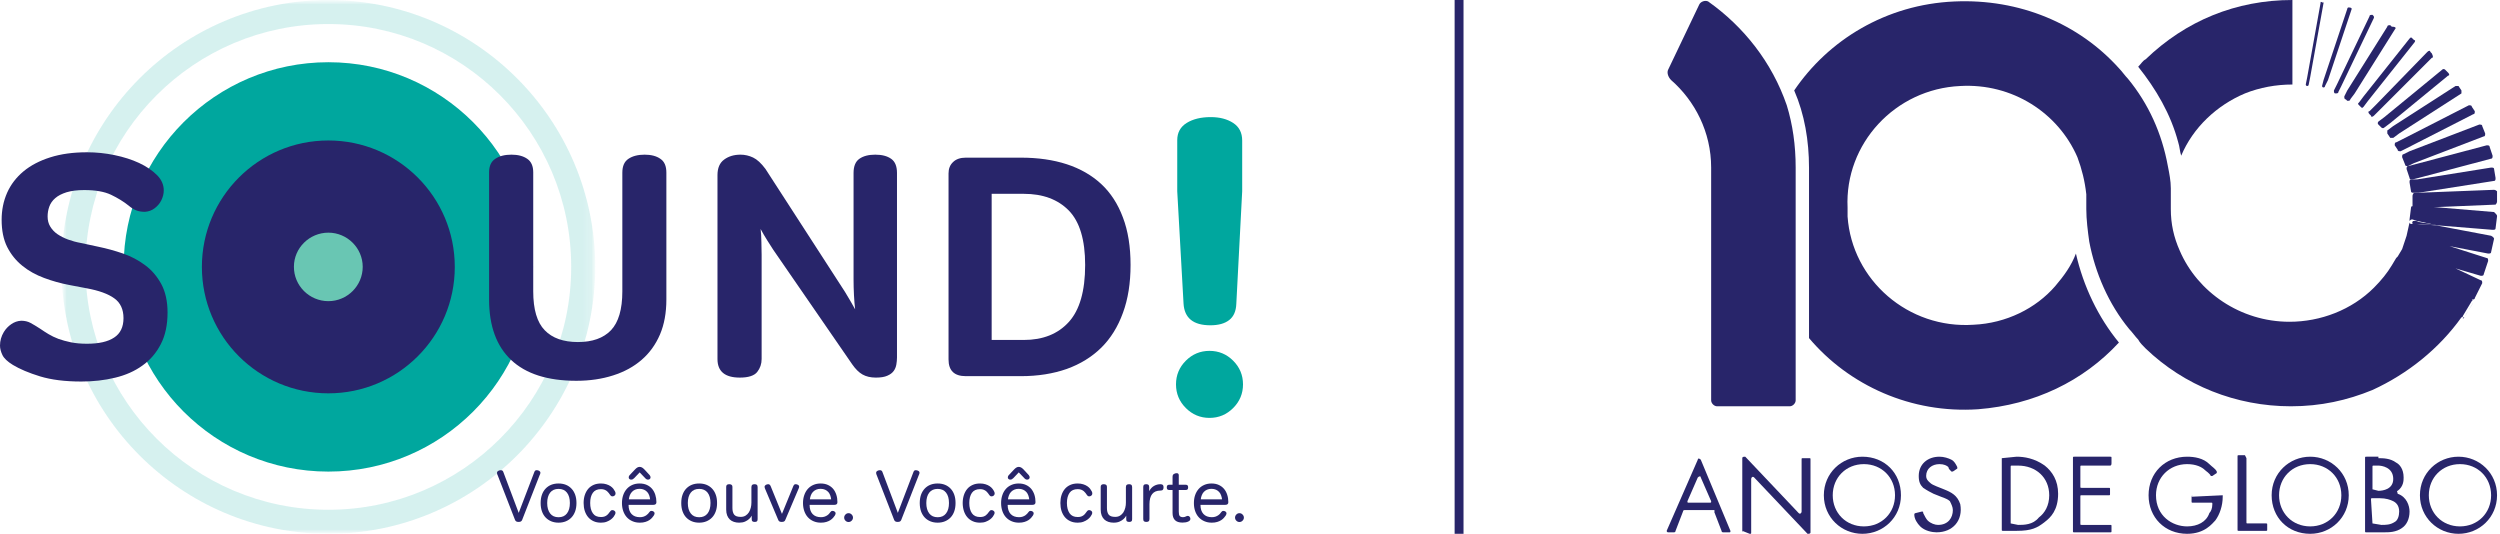 <svg width="281" height="60" viewBox="0 0 281 60" fill="none" xmlns="http://www.w3.org/2000/svg">
<g clip-path="url(#clip0_107_95)">
<path fill-rule="evenodd" clip-rule="evenodd" d="M59.913 30.003C59.913 42.706 49.615 53.007 36.91 53.007C24.201 53.007 13.897 42.706 13.897 30.003C13.897 17.301 24.201 6.994 36.91 6.994C49.615 6.994 59.913 17.301 59.913 30.003Z" fill="#00A79E"/>
<mask id="mask0_107_95" style="mask-type:luminance" maskUnits="userSpaceOnUse" x="6" y="0" width="61" height="60">
<path d="M6.903 1.90735e-06H66.904V60H6.903V1.90735e-06Z" fill="white"/>
</mask>
<g mask="url(#mask0_107_95)">
<g opacity="0.4">
<mask id="mask1_107_95" style="mask-type:luminance" maskUnits="userSpaceOnUse" x="6" y="0" width="61" height="60">
<g opacity="0.4">
<path d="M6.903 60H66.903V-3.8147e-06H6.903V60Z" fill="white"/>
</g>
</mask>
<g mask="url(#mask1_107_95)">
<path d="M36.91 1.90735e-06C20.364 1.90735e-06 6.903 13.459 6.903 30.003C6.903 46.544 20.364 60 36.91 60C53.449 60 66.904 46.544 66.904 30.003C66.904 13.459 53.449 1.90735e-06 36.91 1.90735e-06ZM36.91 2.702C51.985 2.702 64.202 14.931 64.202 30.003C64.202 45.075 51.985 57.298 36.91 57.298C21.831 57.298 9.605 45.075 9.605 30.003C9.605 14.931 21.831 2.702 36.91 2.702Z" fill="#00A79E"/>
</g>
</g>
</g>
<path fill-rule="evenodd" clip-rule="evenodd" d="M51.118 30.003C51.118 37.849 44.755 44.211 36.907 44.211C29.054 44.211 22.692 37.849 22.692 30.003C22.692 22.154 29.054 15.789 36.907 15.789C44.755 15.789 51.118 22.154 51.118 30.003Z" fill="#28256A"/>
<path d="M36.91 33.85C34.775 33.85 33.022 32.112 33.037 29.972C33.037 27.887 34.775 26.151 36.91 26.151C39.038 26.151 40.769 27.887 40.769 29.991C40.769 32.112 39.038 33.85 36.91 33.85Z" fill="#69C6B3"/>
<path d="M11.06 27.735C11.985 27.926 12.896 28.177 13.824 28.495C14.741 28.812 15.564 29.25 16.304 29.803C17.054 30.352 17.658 31.067 18.131 31.932C18.592 32.789 18.833 33.859 18.833 35.13C18.833 36.528 18.579 37.706 18.073 38.684C17.569 39.666 16.879 40.473 16.003 41.092C15.136 41.721 14.113 42.172 12.931 42.455C11.756 42.741 10.491 42.884 9.151 42.884C7.312 42.884 5.768 42.69 4.507 42.306C3.246 41.918 2.23 41.489 1.451 41.019C0.842 40.648 0.448 40.273 0.27 39.901C0.092 39.523 0 39.167 0 38.846C0 38.3 0.143 37.798 0.426 37.325C0.638 36.972 0.918 36.677 1.258 36.442C1.604 36.2 1.972 36.073 2.379 36.051C2.779 36.051 3.128 36.131 3.437 36.299C3.745 36.464 4.091 36.677 4.498 36.937C4.803 37.147 5.123 37.357 5.457 37.557C5.784 37.751 6.156 37.935 6.572 38.091C6.982 38.233 7.448 38.37 7.966 38.475C8.487 38.58 9.088 38.637 9.767 38.637C11.121 38.637 12.137 38.405 12.829 37.941C13.528 37.487 13.881 36.756 13.881 35.759C13.881 34.771 13.535 34.025 12.845 33.532C12.166 33.037 11.121 32.653 9.707 32.398L7.823 32.04C6.832 31.852 5.879 31.588 4.958 31.242C4.04 30.899 3.218 30.451 2.519 29.879C1.81 29.311 1.239 28.609 0.81 27.767C0.39 26.929 0.184 25.909 0.184 24.702C0.184 23.612 0.388 22.605 0.797 21.674C1.213 20.735 1.83 19.938 2.643 19.258C3.45 18.587 4.463 18.06 5.651 17.685C6.842 17.307 8.214 17.116 9.767 17.116C10.809 17.116 11.845 17.221 12.874 17.434C13.897 17.647 14.818 17.939 15.631 18.317C16.444 18.698 17.105 19.146 17.629 19.664C18.153 20.182 18.407 20.763 18.407 21.398C18.407 21.776 18.312 22.154 18.125 22.529C17.959 22.863 17.715 23.152 17.394 23.399C17.08 23.644 16.711 23.78 16.285 23.809C15.907 23.809 15.583 23.752 15.31 23.644C15.037 23.539 14.751 23.358 14.443 23.098C13.881 22.65 13.223 22.247 12.48 21.891C11.74 21.538 10.73 21.363 9.456 21.363C8.678 21.363 8.024 21.449 7.487 21.608C6.956 21.776 6.527 21.992 6.216 22.266C5.895 22.539 5.673 22.859 5.543 23.218C5.409 23.587 5.352 23.956 5.352 24.333C5.352 24.759 5.444 25.137 5.647 25.464C5.848 25.798 6.114 26.084 6.46 26.322C6.804 26.554 7.194 26.751 7.636 26.919C8.09 27.084 8.57 27.218 9.088 27.31L11.06 27.735Z" fill="#28256A"/>
<path d="M74.9 33.669C74.9 35.152 74.664 36.467 74.181 37.598C73.695 38.729 73.01 39.678 72.126 40.441C71.237 41.213 70.17 41.797 68.921 42.194C67.67 42.598 66.285 42.801 64.783 42.801C61.546 42.801 59.103 42.02 57.451 40.46C55.803 38.904 54.974 36.642 54.974 33.669V19.369C54.974 18.66 55.202 18.155 55.667 17.851C56.127 17.539 56.73 17.384 57.489 17.384C58.22 17.384 58.814 17.539 59.262 17.851C59.707 18.155 59.935 18.66 59.935 19.369V32.751C59.935 34.774 60.364 36.232 61.225 37.119C62.082 38.008 63.334 38.446 64.957 38.446C66.581 38.446 67.823 38.008 68.674 37.119C69.519 36.232 69.951 34.774 69.951 32.751V19.407C69.951 18.67 70.179 18.155 70.637 17.851C71.1 17.539 71.707 17.384 72.457 17.384C73.19 17.384 73.788 17.539 74.226 17.851C74.684 18.155 74.9 18.67 74.9 19.407V33.669Z" fill="#28256A"/>
<path d="M83.234 17.384C83.726 17.384 84.2 17.495 84.648 17.707C85.096 17.92 85.556 18.343 86.033 18.981L94.98 32.815C95.143 33.075 95.342 33.402 95.565 33.796C95.794 34.183 95.972 34.504 96.118 34.768C96.067 34.345 96.019 33.815 95.987 33.189C95.956 32.567 95.94 31.979 95.94 31.439V19.439C95.94 18.686 96.159 18.155 96.591 17.851C97.032 17.539 97.623 17.384 98.382 17.384C99.135 17.384 99.729 17.539 100.167 17.851C100.603 18.155 100.822 18.686 100.822 19.439V40.18C100.822 40.438 100.794 40.708 100.749 40.975C100.702 41.245 100.603 41.492 100.45 41.699C100.291 41.918 100.06 42.09 99.739 42.229C99.427 42.372 98.996 42.442 98.452 42.442C97.862 42.442 97.363 42.328 96.941 42.09C96.534 41.858 96.153 41.473 95.794 40.959L86.916 28.078C86.728 27.793 86.496 27.43 86.224 26.995C85.953 26.56 85.708 26.141 85.493 25.741C85.547 26.141 85.572 26.643 85.582 27.243C85.597 27.846 85.607 28.31 85.607 28.647V40.355C85.607 40.901 85.442 41.388 85.112 41.807C84.778 42.229 84.123 42.442 83.158 42.442C81.484 42.442 80.645 41.75 80.645 40.355V19.689C80.645 18.883 80.893 18.301 81.395 17.936C81.891 17.571 82.498 17.384 83.234 17.384Z" fill="#28256A"/>
<path d="M121.971 29.784C121.971 26.951 121.354 24.915 120.134 23.663C118.911 22.415 117.222 21.786 115.074 21.786H111.463V38.211H115.074C117.222 38.211 118.911 37.541 120.134 36.191C121.354 34.847 121.971 32.713 121.971 29.784ZM127.075 29.784C127.075 31.817 126.792 33.612 126.217 35.165C125.655 36.722 124.845 38.03 123.784 39.079C122.717 40.126 121.421 40.924 119.903 41.47C118.381 42.004 116.663 42.28 114.748 42.28H108.553C107.26 42.28 106.616 41.657 106.616 40.403V19.489C106.616 18.965 106.778 18.543 107.124 18.216C107.47 17.879 107.95 17.72 108.553 17.72H114.748C116.663 17.72 118.381 17.965 119.903 18.46C121.421 18.956 122.717 19.699 123.784 20.69C124.845 21.678 125.655 22.933 126.217 24.445C126.792 25.953 127.075 27.735 127.075 29.784Z" fill="#28256A"/>
<path d="M138.961 34.161C138.929 34.98 138.662 35.585 138.16 35.975C137.659 36.369 136.95 36.562 136.041 36.562C134.126 36.562 133.123 35.746 133.03 34.117L132.322 21.497V15.754C132.322 14.906 132.675 14.261 133.383 13.819C134.088 13.381 134.991 13.162 136.09 13.162C137.093 13.162 137.935 13.381 138.608 13.819C139.285 14.261 139.622 14.918 139.622 15.799V21.497L138.961 34.161ZM132.183 43.205C132.183 42.166 132.551 41.279 133.288 40.543C134.025 39.806 134.914 39.437 135.946 39.437C136.985 39.437 137.872 39.806 138.608 40.543C139.345 41.279 139.714 42.166 139.714 43.205C139.714 44.24 139.345 45.126 138.608 45.863C137.872 46.6 136.985 46.972 135.946 46.972C134.914 46.972 134.025 46.6 133.288 45.863C132.551 45.126 132.183 44.24 132.183 43.205Z" fill="#00A79E"/>
<path d="M58.687 58.445C58.66 58.508 58.62 58.562 58.56 58.603C58.503 58.645 58.414 58.664 58.293 58.664C58.169 58.664 58.074 58.645 58.019 58.603C57.96 58.562 57.918 58.508 57.891 58.445L55.954 53.458C55.927 53.396 55.903 53.344 55.885 53.297C55.87 53.251 55.862 53.204 55.862 53.163C55.862 53.061 55.905 52.986 55.998 52.93C56.089 52.877 56.185 52.849 56.292 52.849C56.432 52.849 56.526 52.913 56.568 53.038L58.303 57.648L60.069 53.031C60.094 52.971 60.127 52.924 60.164 52.894C60.197 52.865 60.256 52.849 60.334 52.849C60.431 52.849 60.523 52.875 60.612 52.928C60.696 52.98 60.742 53.051 60.742 53.145C60.742 53.183 60.736 53.224 60.717 53.272C60.703 53.318 60.68 53.369 60.648 53.425L58.687 58.445Z" fill="#28256A"/>
<path d="M61.505 56.539C61.505 57.036 61.617 57.428 61.835 57.711C62.053 57.997 62.369 58.138 62.78 58.138C63.191 58.138 63.506 57.997 63.725 57.711C63.944 57.428 64.054 57.036 64.054 56.539C64.054 56.04 63.944 55.651 63.725 55.37C63.506 55.092 63.191 54.951 62.78 54.951C62.369 54.951 62.053 55.092 61.835 55.37C61.617 55.651 61.505 56.04 61.505 56.539ZM60.768 56.539C60.768 56.193 60.815 55.885 60.912 55.614C61.006 55.342 61.142 55.113 61.322 54.924C61.501 54.735 61.711 54.59 61.959 54.49C62.205 54.393 62.481 54.344 62.78 54.344C63.079 54.344 63.356 54.393 63.601 54.49C63.849 54.59 64.061 54.735 64.236 54.924C64.416 55.113 64.552 55.342 64.651 55.614C64.745 55.885 64.794 56.193 64.794 56.539C64.794 56.885 64.745 57.192 64.651 57.466C64.552 57.739 64.416 57.971 64.236 58.16C64.061 58.349 63.849 58.492 63.601 58.596C63.356 58.697 63.079 58.748 62.78 58.748C62.481 58.748 62.205 58.697 61.959 58.596C61.711 58.492 61.501 58.349 61.322 58.16C61.142 57.971 61.006 57.739 60.912 57.466C60.815 57.192 60.768 56.885 60.768 56.539Z" fill="#28256A"/>
<path d="M68.515 57.571C68.58 57.478 68.634 57.416 68.672 57.384C68.715 57.352 68.772 57.335 68.842 57.335C68.918 57.335 68.994 57.363 69.068 57.417C69.142 57.471 69.181 57.54 69.181 57.622C69.181 57.7 69.161 57.773 69.121 57.843C69.096 57.905 69.044 57.984 68.971 58.087C68.896 58.188 68.796 58.287 68.667 58.386C68.537 58.484 68.383 58.569 68.197 58.64C68.015 58.713 67.795 58.748 67.546 58.748C67.235 58.748 66.954 58.694 66.716 58.583C66.474 58.474 66.271 58.321 66.107 58.127C65.944 57.933 65.818 57.7 65.729 57.431C65.642 57.158 65.599 56.861 65.599 56.539C65.599 56.213 65.642 55.92 65.729 55.651C65.818 55.38 65.944 55.151 66.107 54.954C66.271 54.76 66.474 54.613 66.716 54.504C66.954 54.396 67.235 54.344 67.546 54.344C67.781 54.344 67.987 54.374 68.162 54.433C68.345 54.487 68.497 54.562 68.626 54.649C68.753 54.736 68.856 54.831 68.937 54.933C69.015 55.039 69.077 55.137 69.121 55.224C69.142 55.269 69.161 55.308 69.172 55.346C69.182 55.386 69.187 55.427 69.187 55.47C69.187 55.569 69.153 55.647 69.08 55.704C69.009 55.761 68.934 55.791 68.85 55.791C68.791 55.791 68.739 55.778 68.701 55.756C68.659 55.729 68.607 55.675 68.547 55.586C68.515 55.543 68.474 55.487 68.423 55.413C68.375 55.346 68.308 55.278 68.235 55.213C68.159 55.148 68.064 55.092 67.951 55.046C67.838 55 67.703 54.979 67.546 54.979C67.135 54.979 66.83 55.116 66.635 55.392C66.434 55.673 66.337 56.052 66.337 56.531C66.337 57.02 66.434 57.406 66.635 57.691C66.83 57.975 67.135 58.114 67.546 58.114C67.692 58.114 67.819 58.097 67.921 58.064C68.027 58.027 68.113 57.983 68.19 57.927C68.261 57.873 68.326 57.814 68.375 57.752C68.423 57.691 68.47 57.63 68.515 57.571Z" fill="#28256A"/>
<path d="M71.891 54.944C71.701 54.944 71.532 54.974 71.386 55.039C71.246 55.102 71.126 55.186 71.029 55.293C70.929 55.4 70.852 55.526 70.792 55.67C70.737 55.816 70.699 55.969 70.683 56.126H73.071C73.056 55.972 73.024 55.823 72.97 55.678C72.917 55.534 72.845 55.408 72.749 55.302C72.652 55.196 72.534 55.106 72.392 55.043C72.249 54.979 72.08 54.944 71.891 54.944ZM71.383 52.758C71.475 52.662 71.561 52.589 71.642 52.545C71.728 52.5 71.807 52.478 71.891 52.478C71.983 52.478 72.071 52.5 72.158 52.545C72.242 52.589 72.329 52.662 72.423 52.758L73.024 53.407C73.062 53.453 73.085 53.496 73.101 53.541C73.116 53.583 73.121 53.623 73.121 53.653C73.121 53.733 73.095 53.793 73.041 53.839C72.984 53.887 72.92 53.909 72.843 53.909C72.771 53.909 72.71 53.896 72.66 53.863C72.606 53.834 72.559 53.791 72.514 53.737L71.898 53.096L71.29 53.737C71.234 53.791 71.181 53.834 71.132 53.863C71.078 53.896 71.013 53.909 70.938 53.909C70.859 53.909 70.797 53.887 70.744 53.839C70.692 53.793 70.667 53.733 70.667 53.653C70.667 53.56 70.7 53.479 70.77 53.407L71.383 52.758ZM73.781 56.449C73.781 56.642 73.667 56.744 73.443 56.744H70.651C70.651 57.189 70.757 57.528 70.983 57.772C71.204 58.011 71.518 58.132 71.925 58.132C72.08 58.132 72.22 58.113 72.339 58.07C72.455 58.027 72.557 57.98 72.638 57.922C72.719 57.864 72.787 57.806 72.841 57.748C72.892 57.686 72.933 57.635 72.97 57.587C73.004 57.535 73.041 57.495 73.077 57.466C73.111 57.441 73.165 57.424 73.238 57.424C73.314 57.424 73.391 57.452 73.464 57.5C73.537 57.547 73.575 57.614 73.575 57.695C73.575 57.768 73.546 57.852 73.483 57.951C73.435 58.027 73.37 58.113 73.29 58.2C73.213 58.291 73.108 58.378 72.987 58.46C72.865 58.543 72.716 58.611 72.539 58.664C72.363 58.72 72.161 58.748 71.925 58.748C71.615 58.748 71.338 58.696 71.091 58.586C70.839 58.48 70.627 58.33 70.452 58.137C70.278 57.943 70.141 57.708 70.049 57.438C69.956 57.168 69.909 56.868 69.909 56.545C69.909 56.218 69.956 55.92 70.049 55.651C70.141 55.38 70.278 55.151 70.45 54.954C70.624 54.76 70.829 54.613 71.072 54.505C71.316 54.397 71.59 54.344 71.891 54.344C72.198 54.344 72.469 54.397 72.705 54.505C72.936 54.613 73.137 54.758 73.297 54.948C73.454 55.138 73.575 55.361 73.656 55.616C73.738 55.875 73.781 56.152 73.781 56.449Z" fill="#28256A"/>
<path d="M77.312 56.539C77.312 57.036 77.421 57.428 77.642 57.711C77.858 57.997 78.174 58.138 78.587 58.138C78.998 58.138 79.312 57.997 79.532 57.711C79.75 57.428 79.86 57.036 79.86 56.539C79.86 56.04 79.75 55.651 79.532 55.37C79.312 55.092 78.998 54.951 78.587 54.951C78.174 54.951 77.858 55.092 77.642 55.37C77.421 55.651 77.312 56.04 77.312 56.539ZM76.574 56.539C76.574 56.193 76.619 55.885 76.716 55.614C76.811 55.342 76.948 55.113 77.126 54.924C77.307 54.735 77.515 54.59 77.764 54.49C78.01 54.393 78.284 54.344 78.587 54.344C78.887 54.344 79.161 54.393 79.405 54.49C79.653 54.59 79.865 54.735 80.042 54.924C80.222 55.113 80.359 55.342 80.454 55.614C80.553 55.885 80.598 56.193 80.598 56.539C80.598 56.885 80.553 57.192 80.454 57.466C80.359 57.739 80.222 57.971 80.042 58.16C79.865 58.349 79.653 58.492 79.405 58.596C79.161 58.697 78.887 58.748 78.587 58.748C78.284 58.748 78.01 58.697 77.764 58.596C77.515 58.492 77.307 58.349 77.126 58.16C76.948 57.971 76.811 57.739 76.716 57.466C76.619 57.192 76.574 56.885 76.574 56.539Z" fill="#28256A"/>
<path d="M84.459 54.755C84.459 54.628 84.491 54.544 84.552 54.493C84.616 54.449 84.705 54.425 84.811 54.425C84.922 54.425 85.007 54.449 85.069 54.493C85.127 54.544 85.156 54.628 85.156 54.755V58.352C85.156 58.474 85.129 58.557 85.078 58.599C85.022 58.645 84.94 58.664 84.829 58.664C84.722 58.664 84.635 58.645 84.579 58.599C84.521 58.557 84.493 58.474 84.493 58.352V57.96C84.417 58.107 84.311 58.238 84.179 58.352C84.069 58.451 83.927 58.543 83.746 58.626C83.563 58.707 83.342 58.748 83.08 58.748C82.864 58.748 82.668 58.718 82.487 58.656C82.308 58.597 82.153 58.505 82.028 58.386C81.904 58.267 81.803 58.114 81.732 57.932C81.662 57.749 81.624 57.528 81.624 57.276V54.716C81.624 54.523 81.738 54.425 81.962 54.425C82.202 54.425 82.324 54.523 82.324 54.716V57.102C82.324 57.428 82.391 57.673 82.52 57.843C82.651 58.013 82.898 58.098 83.252 58.098C83.466 58.098 83.649 58.051 83.803 57.956C83.956 57.86 84.079 57.735 84.176 57.584C84.27 57.428 84.343 57.254 84.39 57.063C84.437 56.873 84.459 56.682 84.459 56.496V54.755Z" fill="#28256A"/>
<path d="M86.028 55.018C86.007 54.964 85.987 54.911 85.967 54.867C85.949 54.821 85.938 54.773 85.938 54.73C85.938 54.638 85.98 54.563 86.067 54.508C86.15 54.455 86.245 54.425 86.35 54.425C86.474 54.425 86.568 54.503 86.628 54.657L87.892 57.762L89.168 54.638C89.203 54.563 89.236 54.508 89.274 54.474C89.311 54.443 89.365 54.425 89.432 54.425C89.531 54.425 89.619 54.452 89.701 54.501C89.784 54.549 89.824 54.619 89.824 54.716C89.824 54.752 89.814 54.795 89.797 54.843C89.775 54.889 89.755 54.933 89.736 54.986L88.263 58.451C88.237 58.518 88.194 58.569 88.135 58.607C88.082 58.645 87.989 58.664 87.87 58.664C87.748 58.664 87.661 58.645 87.602 58.607C87.545 58.569 87.503 58.518 87.478 58.451L86.028 55.018Z" fill="#28256A"/>
<path d="M92.239 54.944C92.049 54.944 91.88 54.974 91.736 55.039C91.596 55.102 91.477 55.186 91.376 55.293C91.275 55.4 91.198 55.526 91.142 55.67C91.083 55.816 91.048 55.969 91.032 56.126H93.422C93.405 55.972 93.372 55.823 93.319 55.678C93.269 55.534 93.196 55.408 93.099 55.302C92.999 55.196 92.884 55.106 92.741 55.043C92.599 54.979 92.43 54.944 92.239 54.944ZM94.126 56.449C94.126 56.642 94.018 56.744 93.793 56.744H90.999C90.999 57.189 91.108 57.528 91.331 57.772C91.553 58.011 91.868 58.132 92.271 58.132C92.43 58.132 92.57 58.113 92.687 58.07C92.803 58.027 92.907 57.98 92.986 57.922C93.069 57.864 93.137 57.806 93.186 57.748C93.24 57.686 93.281 57.635 93.313 57.587C93.351 57.535 93.391 57.495 93.427 57.466C93.46 57.441 93.513 57.424 93.586 57.424C93.659 57.424 93.738 57.452 93.812 57.5C93.886 57.547 93.923 57.614 93.923 57.695C93.923 57.768 93.891 57.852 93.832 57.951C93.785 58.027 93.718 58.113 93.64 58.2C93.562 58.291 93.457 58.378 93.338 58.46C93.214 58.543 93.062 58.611 92.888 58.664C92.713 58.72 92.507 58.748 92.271 58.748C91.966 58.748 91.687 58.696 91.438 58.586C91.188 58.48 90.977 58.33 90.802 58.137C90.627 57.943 90.492 57.708 90.4 57.438C90.305 57.168 90.257 56.868 90.257 56.545C90.257 56.218 90.305 55.92 90.4 55.651C90.492 55.38 90.624 55.151 90.797 54.954C90.97 54.76 91.175 54.613 91.421 54.505C91.665 54.397 91.941 54.344 92.239 54.344C92.546 54.344 92.816 54.397 93.053 54.505C93.288 54.613 93.484 54.758 93.647 54.948C93.805 55.138 93.923 55.361 94.004 55.616C94.088 55.875 94.126 56.152 94.126 56.449Z" fill="#28256A"/>
<path d="M94.885 58.179C94.885 58.048 94.933 57.933 95.031 57.83C95.13 57.728 95.246 57.681 95.378 57.681C95.508 57.681 95.624 57.728 95.725 57.83C95.825 57.933 95.876 58.048 95.876 58.179C95.876 58.311 95.825 58.428 95.725 58.526C95.624 58.626 95.508 58.675 95.378 58.675C95.246 58.675 95.13 58.626 95.031 58.526C94.933 58.428 94.885 58.311 94.885 58.179Z" fill="#28256A"/>
<path d="M101.298 58.445C101.273 58.508 101.228 58.562 101.173 58.603C101.114 58.645 101.025 58.664 100.905 58.664C100.781 58.664 100.689 58.645 100.631 58.603C100.573 58.562 100.532 58.508 100.505 58.445L98.564 53.458C98.537 53.396 98.514 53.344 98.5 53.297C98.481 53.251 98.476 53.204 98.476 53.163C98.476 53.061 98.519 52.986 98.608 52.93C98.7 52.877 98.799 52.849 98.9 52.849C99.042 52.849 99.136 52.913 99.18 53.038L100.917 57.648L102.68 53.031C102.709 52.971 102.738 52.924 102.775 52.894C102.812 52.865 102.866 52.849 102.944 52.849C103.041 52.849 103.135 52.875 103.221 52.928C103.311 52.98 103.354 53.051 103.354 53.145C103.354 53.183 103.344 53.224 103.329 53.272C103.312 53.318 103.291 53.369 103.263 53.425L101.298 58.445Z" fill="#28256A"/>
<path d="M104.117 56.539C104.117 57.036 104.229 57.428 104.448 57.711C104.667 57.997 104.981 58.138 105.393 58.138C105.801 58.138 106.119 57.997 106.336 57.711C106.556 57.428 106.665 57.036 106.665 56.539C106.665 56.04 106.556 55.651 106.336 55.37C106.119 55.092 105.801 54.951 105.393 54.951C104.981 54.951 104.667 55.092 104.448 55.37C104.229 55.651 104.117 56.04 104.117 56.539ZM103.379 56.539C103.379 56.193 103.43 55.885 103.522 55.614C103.619 55.342 103.757 55.113 103.933 54.924C104.109 54.735 104.322 54.59 104.57 54.49C104.816 54.393 105.091 54.344 105.393 54.344C105.692 54.344 105.966 54.393 106.212 54.49C106.462 54.59 106.671 54.735 106.851 54.924C107.03 55.113 107.167 55.342 107.261 55.614C107.357 55.885 107.403 56.193 107.403 56.539C107.403 56.885 107.357 57.192 107.261 57.466C107.167 57.739 107.03 57.971 106.851 58.16C106.671 58.349 106.462 58.492 106.212 58.596C105.966 58.697 105.692 58.748 105.393 58.748C105.091 58.748 104.816 58.697 104.57 58.596C104.322 58.492 104.109 58.349 103.933 58.16C103.757 57.971 103.619 57.739 103.522 57.466C103.43 57.192 103.379 56.885 103.379 56.539Z" fill="#28256A"/>
<path d="M111.126 57.571C111.193 57.478 111.243 57.416 111.285 57.384C111.328 57.352 111.385 57.335 111.457 57.335C111.531 57.335 111.606 57.363 111.68 57.417C111.752 57.471 111.794 57.54 111.794 57.622C111.794 57.7 111.774 57.773 111.733 57.843C111.706 57.905 111.655 57.984 111.584 58.087C111.509 58.188 111.407 58.287 111.279 58.386C111.149 58.484 110.993 58.569 110.809 58.64C110.626 58.713 110.408 58.748 110.157 58.748C109.844 58.748 109.567 58.694 109.329 58.583C109.085 58.474 108.881 58.321 108.719 58.127C108.553 57.933 108.429 57.7 108.34 57.431C108.254 57.158 108.207 56.861 108.207 56.539C108.207 56.213 108.254 55.92 108.34 55.651C108.429 55.38 108.553 55.151 108.719 54.954C108.881 54.76 109.085 54.613 109.329 54.504C109.567 54.396 109.844 54.344 110.157 54.344C110.394 54.344 110.597 54.374 110.777 54.433C110.957 54.487 111.105 54.562 111.237 54.649C111.365 54.736 111.469 54.831 111.547 54.933C111.63 55.039 111.692 55.137 111.733 55.224C111.755 55.269 111.774 55.308 111.784 55.346C111.796 55.386 111.802 55.427 111.802 55.47C111.802 55.569 111.761 55.647 111.693 55.704C111.623 55.761 111.545 55.791 111.463 55.791C111.399 55.791 111.35 55.778 111.311 55.756C111.272 55.729 111.221 55.675 111.16 55.586C111.126 55.543 111.085 55.487 111.036 55.413C110.986 55.346 110.923 55.278 110.85 55.213C110.769 55.148 110.675 55.092 110.564 55.046C110.451 55 110.317 54.979 110.157 54.979C109.747 54.979 109.443 55.116 109.244 55.392C109.049 55.673 108.947 56.052 108.947 56.531C108.947 57.02 109.049 57.406 109.244 57.691C109.443 57.975 109.747 58.114 110.157 58.114C110.304 58.114 110.432 58.097 110.535 58.064C110.636 58.027 110.728 57.983 110.803 57.927C110.875 57.873 110.937 57.814 110.986 57.752C111.036 57.691 111.083 57.63 111.126 57.571Z" fill="#28256A"/>
<path d="M114.503 54.944C114.314 54.944 114.142 54.974 114.001 55.039C113.86 55.102 113.74 55.186 113.639 55.293C113.538 55.4 113.461 55.526 113.407 55.67C113.348 55.816 113.312 55.969 113.293 56.126H115.686C115.668 55.972 115.637 55.823 115.581 55.678C115.532 55.534 115.456 55.408 115.36 55.302C115.263 55.196 115.148 55.106 115.001 55.043C114.862 54.979 114.693 54.944 114.503 54.944ZM113.994 52.758C114.088 52.662 114.172 52.589 114.257 52.545C114.338 52.5 114.42 52.478 114.503 52.478C114.596 52.478 114.684 52.5 114.77 52.545C114.852 52.589 114.942 52.662 115.038 52.758L115.637 53.407C115.673 53.453 115.7 53.496 115.715 53.541C115.725 53.583 115.734 53.623 115.734 53.653C115.734 53.733 115.705 53.793 115.654 53.839C115.598 53.887 115.532 53.909 115.456 53.909C115.384 53.909 115.324 53.896 115.27 53.863C115.219 53.834 115.171 53.791 115.126 53.737L114.509 53.096L113.902 53.737C113.847 53.791 113.793 53.834 113.74 53.863C113.689 53.896 113.628 53.909 113.551 53.909C113.472 53.909 113.407 53.887 113.356 53.839C113.302 53.793 113.28 53.733 113.28 53.653C113.28 53.56 113.314 53.479 113.383 53.407L113.994 52.758ZM116.39 56.449C116.39 56.642 116.282 56.744 116.056 56.744H113.261C113.261 57.189 113.372 57.528 113.594 57.772C113.815 58.011 114.133 58.132 114.535 58.132C114.693 58.132 114.833 58.113 114.95 58.07C115.068 58.027 115.167 57.98 115.249 57.922C115.332 57.864 115.398 57.806 115.449 57.748C115.503 57.686 115.548 57.635 115.578 57.587C115.618 57.535 115.654 57.495 115.686 57.466C115.724 57.441 115.78 57.424 115.849 57.424C115.926 57.424 116 57.452 116.075 57.5C116.148 57.547 116.186 57.614 116.186 57.695C116.186 57.768 116.156 57.852 116.097 57.951C116.045 58.027 115.981 58.113 115.904 58.2C115.822 58.291 115.722 58.378 115.602 58.46C115.476 58.543 115.327 58.611 115.151 58.664C114.976 58.72 114.77 58.748 114.535 58.748C114.23 58.748 113.95 58.696 113.699 58.586C113.451 58.48 113.24 58.33 113.064 58.137C112.89 57.943 112.754 57.708 112.664 57.438C112.57 57.168 112.524 56.868 112.524 56.545C112.524 56.218 112.57 55.92 112.664 55.651C112.754 55.38 112.887 55.151 113.061 54.954C113.23 54.76 113.441 54.613 113.686 54.505C113.928 54.397 114.201 54.344 114.503 54.344C114.808 54.344 115.081 54.397 115.316 54.505C115.551 54.613 115.745 54.758 115.91 54.948C116.065 55.138 116.186 55.361 116.269 55.616C116.351 55.875 116.39 56.152 116.39 56.449Z" fill="#28256A"/>
<path d="M122.101 57.571C122.169 57.478 122.219 57.416 122.262 57.384C122.304 57.352 122.359 57.335 122.428 57.335C122.507 57.335 122.58 57.363 122.655 57.417C122.73 57.471 122.768 57.54 122.768 57.622C122.768 57.7 122.751 57.773 122.711 57.843C122.682 57.905 122.631 57.984 122.558 58.087C122.485 58.188 122.382 58.287 122.253 58.386C122.126 58.484 121.968 58.569 121.783 58.64C121.602 58.713 121.383 58.748 121.132 58.748C120.819 58.748 120.544 58.694 120.303 58.583C120.06 58.474 119.858 58.321 119.693 58.127C119.53 57.933 119.404 57.7 119.315 57.431C119.229 57.158 119.187 56.861 119.187 56.539C119.187 56.213 119.229 55.92 119.315 55.651C119.404 55.38 119.53 55.151 119.693 54.954C119.858 54.76 120.06 54.613 120.303 54.504C120.544 54.396 120.819 54.344 121.132 54.344C121.369 54.344 121.573 54.374 121.753 54.433C121.932 54.487 122.082 54.562 122.214 54.649C122.342 54.736 122.445 54.831 122.526 54.933C122.604 55.039 122.666 55.137 122.711 55.224C122.733 55.269 122.751 55.308 122.76 55.346C122.773 55.386 122.775 55.427 122.775 55.47C122.775 55.569 122.74 55.647 122.668 55.704C122.598 55.761 122.52 55.791 122.439 55.791C122.375 55.791 122.326 55.778 122.285 55.756C122.247 55.729 122.194 55.675 122.134 55.586C122.101 55.543 122.06 55.487 122.012 55.413C121.961 55.346 121.899 55.278 121.824 55.213C121.745 55.148 121.653 55.092 121.54 55.046C121.428 55 121.293 54.979 121.132 54.979C120.722 54.979 120.417 55.116 120.22 55.392C120.025 55.673 119.921 56.052 119.921 56.531C119.921 57.02 120.025 57.406 120.22 57.691C120.417 57.975 120.722 58.114 121.132 58.114C121.28 58.114 121.407 58.097 121.51 58.064C121.612 58.027 121.704 57.983 121.777 57.927C121.851 57.873 121.912 57.814 121.961 57.752C122.012 57.691 122.058 57.63 122.101 57.571Z" fill="#28256A"/>
<path d="M126.551 54.755C126.551 54.628 126.586 54.544 126.649 54.493C126.708 54.449 126.797 54.425 126.91 54.425C127.014 54.425 127.1 54.449 127.163 54.493C127.221 54.544 127.251 54.628 127.251 54.755V58.352C127.251 58.474 127.226 58.557 127.168 58.599C127.118 58.645 127.034 58.664 126.922 58.664C126.816 58.664 126.728 58.645 126.671 58.599C126.614 58.557 126.589 58.474 126.589 58.352V57.96C126.511 58.107 126.405 58.238 126.274 58.352C126.168 58.451 126.021 58.543 125.838 58.626C125.658 58.707 125.437 58.748 125.174 58.748C124.959 58.748 124.764 58.718 124.581 58.656C124.4 58.597 124.246 58.505 124.121 58.386C123.997 58.267 123.895 58.114 123.825 57.932C123.754 57.749 123.719 57.528 123.719 57.276V54.716C123.719 54.523 123.832 54.425 124.056 54.425C124.299 54.425 124.42 54.523 124.42 54.716V57.102C124.42 57.428 124.483 57.673 124.615 57.843C124.746 58.013 124.991 58.098 125.347 58.098C125.559 58.098 125.743 58.051 125.895 57.956C126.05 57.86 126.172 57.735 126.271 57.584C126.365 57.428 126.436 57.254 126.484 57.063C126.532 56.873 126.551 56.682 126.551 56.496V54.755Z" fill="#28256A"/>
<path d="M129.2 58.337C129.2 58.462 129.168 58.55 129.103 58.596C129.044 58.642 128.955 58.664 128.848 58.664C128.736 58.664 128.652 58.642 128.593 58.596C128.53 58.55 128.501 58.462 128.501 58.337V54.738C128.501 54.617 128.53 54.536 128.584 54.49C128.639 54.449 128.721 54.425 128.83 54.425C128.941 54.425 129.024 54.449 129.079 54.49C129.138 54.536 129.168 54.617 129.168 54.738V55.206C129.315 54.932 129.498 54.735 129.721 54.612C129.945 54.487 130.181 54.425 130.431 54.425C130.558 54.425 130.648 54.455 130.704 54.508C130.759 54.563 130.784 54.649 130.784 54.771C130.784 54.9 130.759 54.992 130.704 55.049C130.648 55.113 130.558 55.141 130.431 55.141C129.611 55.141 129.2 55.653 129.2 56.681V58.337Z" fill="#28256A"/>
<path d="M131.425 55.075C131.317 55.075 131.242 55.049 131.204 55C131.165 54.944 131.146 54.873 131.146 54.778C131.146 54.686 131.165 54.616 131.204 54.562C131.242 54.513 131.317 54.484 131.425 54.484H131.795V53.639C131.795 53.534 131.805 53.458 131.827 53.407C131.846 53.358 131.883 53.316 131.941 53.277C132.041 53.215 132.151 53.185 132.265 53.185C132.416 53.185 132.494 53.266 132.494 53.425V54.484H133.267C133.377 54.484 133.45 54.513 133.488 54.562C133.526 54.616 133.546 54.686 133.546 54.778C133.546 54.873 133.526 54.944 133.488 55C133.45 55.049 133.377 55.075 133.267 55.075H132.494V57.506C132.494 57.749 132.529 57.913 132.605 58.002C132.68 58.087 132.805 58.132 132.977 58.132C133.042 58.132 133.1 58.124 133.149 58.107C133.193 58.091 133.237 58.075 133.274 58.059C133.314 58.041 133.35 58.024 133.386 58.008C133.422 57.99 133.463 57.984 133.51 57.984C133.59 57.984 133.655 58.016 133.714 58.083C133.771 58.149 133.799 58.229 133.799 58.319C133.799 58.451 133.714 58.556 133.546 58.627C133.377 58.705 133.159 58.739 132.904 58.739C132.527 58.739 132.247 58.646 132.065 58.464C131.886 58.28 131.795 58.013 131.795 57.662V55.075H131.425Z" fill="#28256A"/>
<path d="M136.172 54.944C135.985 54.944 135.815 54.974 135.672 55.039C135.529 55.102 135.41 55.186 135.31 55.293C135.212 55.4 135.133 55.526 135.079 55.67C135.019 55.816 134.981 55.969 134.968 56.126H137.357C137.339 55.972 137.307 55.823 137.252 55.678C137.202 55.534 137.13 55.408 137.034 55.302C136.934 55.196 136.818 55.106 136.677 55.043C136.534 54.979 136.366 54.944 136.172 54.944ZM138.064 56.449C138.064 56.642 137.953 56.744 137.729 56.744H134.933C134.933 57.189 135.043 57.528 135.267 57.772C135.489 58.011 135.802 58.132 136.207 58.132C136.366 58.132 136.506 58.113 136.623 58.07C136.739 58.027 136.839 57.98 136.92 57.922C137.005 57.864 137.069 57.806 137.122 57.748C137.175 57.686 137.217 57.635 137.249 57.587C137.289 57.535 137.326 57.495 137.362 57.466C137.398 57.441 137.45 57.424 137.522 57.424C137.597 57.424 137.673 57.452 137.749 57.5C137.817 57.547 137.859 57.614 137.859 57.695C137.859 57.768 137.827 57.852 137.769 57.951C137.719 58.027 137.652 58.113 137.573 58.2C137.495 58.291 137.395 58.378 137.271 58.46C137.149 58.543 136.996 58.611 136.823 58.664C136.646 58.72 136.443 58.748 136.207 58.748C135.901 58.748 135.623 58.696 135.373 58.586C135.124 58.48 134.911 58.33 134.736 58.137C134.56 57.943 134.425 57.708 134.333 57.438C134.239 57.168 134.195 56.868 134.195 56.545C134.195 56.218 134.239 55.92 134.333 55.651C134.425 55.38 134.56 55.151 134.732 54.954C134.903 54.76 135.113 54.613 135.356 54.505C135.599 54.397 135.874 54.344 136.172 54.344C136.481 54.344 136.75 54.397 136.987 54.505C137.22 54.613 137.42 54.758 137.58 54.948C137.74 55.138 137.859 55.361 137.94 55.616C138.024 55.875 138.064 56.152 138.064 56.449Z" fill="#28256A"/>
<path d="M138.818 58.179C138.818 58.048 138.867 57.933 138.967 57.83C139.064 57.728 139.18 57.681 139.313 57.681C139.444 57.681 139.562 57.728 139.66 57.83C139.763 57.933 139.813 58.048 139.813 58.179C139.813 58.311 139.763 58.428 139.66 58.526C139.562 58.626 139.444 58.675 139.313 58.675C139.18 58.675 139.064 58.626 138.967 58.526C138.867 58.428 138.818 58.311 138.818 58.179Z" fill="#28256A"/>
<path d="M192.667 57.334H189.333C189.333 57.334 189.167 57.334 189.167 57.5L188.333 59.667C188.333 59.667 188.333 59.834 188.167 59.834H187.5C187.333 59.834 187.333 59.667 187.333 59.667L190.833 51.667C190.833 51.5 191 51.5 191.167 51.667L194.5 59.667C194.5 59.834 194.5 59.834 194.333 59.834H193.667C193.667 59.834 193.5 59.834 193.5 59.667L192.667 57.5C192.833 57.5 192.667 57.334 192.667 57.334ZM192.333 56.334L191.167 53.667C191.167 53.5 191 53.5 190.833 53.667L189.667 56.334C189.667 56.5 189.667 56.5 189.833 56.5H192.167C192.333 56.5 192.333 56.5 192.333 56.334Z" fill="#28256A"/>
<path d="M195.833 59.667V51.5C195.833 51.333 196 51.333 196.167 51.333L202.167 57.667C202.333 57.833 202.5 57.667 202.5 57.5V51.667C202.5 51.5 202.5 51.5 202.667 51.5H203.333C203.5 51.5 203.5 51.5 203.5 51.667V59.833C203.5 60 203.333 60 203.167 60L197.167 53.667C197 53.5 196.833 53.667 196.833 53.833V59.833C196.833 60 196.833 60 196.667 60L195.833 59.667C196 59.833 195.833 59.833 195.833 59.667Z" fill="#28256A"/>
<path d="M205 55.667C205 53.167 207 51.333 209.333 51.333C211.833 51.333 213.667 53.167 213.667 55.667C213.667 58.167 211.667 60 209.333 60C207 60 205 58.167 205 55.667ZM206 55.667C206 57.667 207.5 59.167 209.5 59.167C211.5 59.167 213 57.667 213 55.667C213 53.667 211.5 52.167 209.5 52.167C207.5 52.167 206 53.667 206 55.667Z" fill="#28256A"/>
<path d="M219.5 53H219.333C219.166 52.833 219 52.667 219 52.5C218.833 52.333 218.5 52.167 218 52.167C217.166 52.167 216.5 52.667 216.5 53.5C216.5 53.833 216.666 54 216.833 54.167C217.166 54.5 217.333 54.5 217.666 54.667L218.5 55C219.333 55.333 220 55.667 220.333 56.667C220.666 58.5 219.5 59.833 217.666 59.833C217.166 59.833 216.333 59.667 215.833 59.167C215.5 58.833 215.166 58.333 215.166 57.833C215.166 57.833 215.166 57.667 215.333 57.667L216 57.5C216.166 57.5 216.166 57.5 216.166 57.667C216.333 58 216.5 58.333 216.667 58.5C217 58.833 217.5 59 217.833 59C219 59 219.5 58.167 219.5 57.333C219.5 57 219.333 56.667 219.167 56.333C219 56.167 218.666 56 218.166 55.833L217.333 55.5C217 55.333 216.666 55.167 216.166 54.833C215.833 54.5 215.666 54.167 215.666 53.5C215.666 52.167 216.666 51.333 218 51.333C218.5 51.333 219 51.5 219.333 51.667C219.666 51.833 219.833 52.167 220 52.5V52.667L219.5 53Z" fill="#28256A"/>
<path d="M225 51.5L226.667 51.333C227.5 51.333 228.667 51.5 229.833 52.333C230.667 53 231.333 54 231.333 55.5C231.333 57.333 230.5 58.167 229.833 58.667C229 59.333 228.333 59.667 226.667 59.667H225.167C225 59.667 225 59.667 225 59.5V51.5ZM226 58.833L226.833 59C227.5 59 228.5 59 229.167 58.167C229.833 57.667 230.333 56.833 230.333 55.667C230.333 53.667 228.833 52.333 226.833 52.333H226.167C226 52.333 226 52.333 226 52.5V58.833Z" fill="#28256A"/>
<path d="M237.167 52.333H234C233.833 52.333 233.833 52.333 233.833 52.5V54.667C233.833 54.833 233.833 54.833 234 54.833H237C237.167 54.833 237.167 54.833 237.167 55V55.5C237.167 55.667 237.167 55.667 237 55.667H234C233.833 55.667 233.833 55.667 233.833 55.833V58.833C233.833 59 233.833 59 234 59H237.167C237.333 59 237.333 59 237.333 59.167V59.667C237.333 59.833 237.333 59.833 237.167 59.833H233.167C233 59.833 233 59.833 233 59.667V51.5C233 51.333 233 51.333 233.167 51.333H237.167C237.333 51.333 237.333 51.333 237.333 51.5V52C237.333 52.167 237.333 52.333 237.167 52.333Z" fill="#28256A"/>
<path d="M246.333 55.833C246.5 55.667 246.333 55.667 246.333 55.833L249.833 55.667V55.833C249.833 56.833 249.5 57.833 249 58.5C248.667 58.833 247.833 60 245.833 60C243.333 60 241.5 58.167 241.5 55.667C241.5 53.167 243.333 51.333 245.833 51.333C246.667 51.333 247.667 51.5 248.333 52.167C248.667 52.5 249 52.667 249.167 53V53.167L248.667 53.5H248.5C248.333 53.167 248 53 247.833 52.833C247.5 52.5 246.833 52.167 245.833 52.167C243.833 52.167 242.333 53.667 242.333 55.667C242.333 58 244.167 59.167 245.833 59.167C247 59.167 248 58.667 248.333 57.667C248.5 57.5 248.667 57.167 248.667 56.667C248.667 56.5 248.667 56.5 248.5 56.5H246.5C246.333 56.5 246.333 56.5 246.333 56.333V55.833Z" fill="#28256A"/>
<path d="M252.5 51.5V58.667C252.5 58.833 252.5 58.833 252.667 58.833H254.667C254.833 58.833 254.833 58.833 254.833 59V59.5C254.833 59.667 254.833 59.667 254.667 59.667H251.667C251.5 59.667 251.5 59.667 251.5 59.5V51.333C251.5 51.167 251.5 51.167 251.667 51.167H252.333C252.5 51.5 252.5 51.5 252.5 51.5Z" fill="#28256A"/>
<path d="M255.333 55.667C255.333 53.167 257.333 51.333 259.667 51.333C262 51.333 264 53.167 264 55.667C264 58.167 262 60 259.667 60C257.167 60 255.333 58.167 255.333 55.667ZM256.167 55.667C256.167 57.667 257.667 59.167 259.667 59.167C261.667 59.167 263.167 57.667 263.167 55.667C263.167 53.667 261.667 52.167 259.667 52.167C257.667 52.167 256.167 53.667 256.167 55.667Z" fill="#28256A"/>
<path d="M267.333 51.5C267.833 51.5 268.667 51.5 269.333 52C269.667 52.167 270.167 52.667 270.167 53.667C270.167 54 270.167 54.667 269.5 55.167C269.333 55.167 269.5 55.333 269.5 55.5C270.5 55.833 270.833 56.833 270.833 57.5C270.833 58.333 270.5 59 270 59.333C269.333 59.833 268.5 59.833 268 59.833H266C265.833 59.833 265.833 59.833 265.833 59.667V51.5C265.833 51.333 265.833 51.333 266 51.333H267.333V51.5ZM266.667 55L267.333 55.167C267.833 55.167 269 55 269 53.833C269 52.5 267.667 52.333 267.333 52.333H266.833C266.667 52.333 266.667 52.333 266.667 52.5V55ZM266.667 58.833L267.667 59C268.167 59 268.667 59 269.167 58.667C269.5 58.5 269.667 58 269.667 57.5C269.667 56.833 269.333 56.5 269 56.333C268.667 56.167 268.167 56 267.5 56H266.667C266.5 56 266.5 56 266.5 56.167L266.667 58.833Z" fill="#28256A"/>
<path d="M272 55.667C272 53.167 274 51.333 276.333 51.333C278.667 51.333 280.667 53.167 280.667 55.667C280.667 58.167 278.667 60 276.333 60C274 60 272 58.167 272 55.667ZM273 55.667C273 57.667 274.5 59.167 276.5 59.167C278.5 59.167 280 57.667 280 55.667C280 53.667 278.5 52.167 276.5 52.167C274.5 52.167 273 53.667 273 55.667Z" fill="#28256A"/>
<path d="M277 35.667C277.333 35.167 277.667 34.5 278 34L277 35.667Z" fill="#28256A"/>
<path d="M257.667 0V9.5C255.833 9.5 254 9.833 252.333 10.5C249.167 11.833 246.5 14.333 245.167 17.5C245 17 245 16.5 244.833 16C244 12.833 242.333 10 240.333 7.5C240.667 7.167 240.833 6.833 241.167 6.667C245.667 2.333 251.333 0 257.667 0Z" fill="#28256A"/>
<path d="M280.333 26.834L280 28.334C280 28.5 279.833 28.5 279.667 28.5L275.333 27.667L279.5 29C279.667 29 279.667 29.167 279.667 29.334L279.167 30.834C279.167 31 279 31 278.833 31L276 30.167L278.833 31.5C279 31.5 279 31.667 279 31.834L278.167 33.5C278.167 33.667 278 33.667 277.833 33.667C277.833 33.667 278 33.834 277.833 33.834L276.833 35.5C276.833 35.5 276.833 35.667 276.667 35.667C274.167 39.167 270.667 42 266.667 43.834C263.833 45 260.833 45.667 257.5 45.667C251.333 45.667 245.5 43.334 241.167 39.167C240.833 38.834 240.5 38.5 240.333 38.167C240 37.834 239.667 37.334 239.333 37C237 34.167 235.5 30.667 234.833 27.167C234.667 26 234.5 24.667 234.5 23.5C234.5 23.334 234.5 23.167 234.5 22.834V21.834C234.333 20.334 234 19 233.5 17.667C231.333 12.667 226.167 9.333 220.333 9.667C213 10 207.333 16.167 207.667 23.334V24.334C208.167 31.5 214.5 37 221.833 36.5C225.5 36.334 228.833 34.667 231 32.167C232 31 232.833 29.834 233.333 28.5C234.167 32.167 235.833 35.667 238.167 38.5C234.167 42.834 228.667 45.5 222.333 46C214.833 46.5 207.833 43.334 203.333 38V18.834C203.333 15.834 202.833 12.834 201.667 10.167C205.5 4.5 212 0.5 219.667 0.167C227 -0.167 233.667 2.667 238.167 7.667C238.5 8 238.833 8.5 239.167 8.833C241.5 11.667 243 15 243.667 18.667C243.833 19.5 244 20.334 244 21.167V22.167C244 22.5 244 22.667 244 23V23.334V23.5C244 25.167 244.333 26.667 245 28.167C247 32.834 251.833 36.167 257.333 36.167C260.833 36.167 264.333 34.834 266.833 32.334C267.667 31.5 268.333 30.667 268.833 29.834L269.333 29C269.333 29 269.333 29 269.5 28.834L270 28L270.5 26.5L270.833 25C270.833 25.167 271 25.167 271 25.167H271.5L273.833 25.334L280 26.5C280.333 26.667 280.333 26.834 280.333 26.834Z" fill="#28256A"/>
<path d="M280.667 24.333L280.5 25.667C280.5 25.833 280.333 25.833 280.167 25.833L274 25.333L271.667 24.833L271.167 24.667C271 24.667 271 24.667 270.833 24.833C270.833 24.833 270.833 24.833 270.833 24.667L271 23.333C271 23.333 271 23.167 271.167 23.167H271.333H271.833H272.333L280.333 23.833C280.667 24.167 280.667 24.167 280.667 24.333Z" fill="#28256A"/>
<path d="M270.833 17L278.667 14C278.833 14 279 14 279 14.166L279.333 15C279.333 15.166 279.333 15.333 279.167 15.333L271.333 18.333L270.667 18.666C270.5 18.666 270.333 18.666 270.333 18.5L270 17.666C270 17.5 270 17.333 270.167 17.333L270.833 17Z" fill="#28256A"/>
<path d="M270 15.667L277.5 11.834C277.667 11.834 277.833 11.834 277.833 12L278.167 12.5C278.167 12.667 278.167 12.834 278 12.834L270.5 16.667L269.833 17C269.667 17 269.5 17 269.5 16.834L269.167 16.334C269.167 16.167 269.167 16 269.333 16L270 15.667Z" fill="#28256A"/>
<path d="M271.5 23.334H271.333L271.167 23.167V22C271.167 21.834 271.333 21.667 271.333 21.667H271.833L280.333 21.334C280.5 21.334 280.667 21.5 280.667 21.5V22.667C280.667 22.834 280.5 23 280.5 23L272.5 23.334H272H271.5Z" fill="#28256A"/>
<path d="M271.333 18.5L279.5 16.334C279.667 16.334 279.833 16.334 279.833 16.5L280.167 17.5C280.167 17.667 280.167 17.834 280 17.834L271.833 20L271.167 20.167C271 20.167 270.833 20.167 270.833 20L270.5 19C270.5 18.834 270.5 18.667 270.667 18.667L271.333 18.5Z" fill="#28256A"/>
<path d="M268.333 15C268.333 14.834 268.333 14.667 268.333 14.667L269 14.167L276 9.667C276.167 9.667 276.333 9.667 276.333 9.667L276.667 10.167C276.667 10.334 276.667 10.5 276.667 10.5L269.667 15L269 15.5C268.833 15.5 268.667 15.5 268.667 15.5L268.333 15Z" fill="#28256A"/>
<path d="M271.667 20.167L280 18.834C280.167 18.834 280.333 18.834 280.333 19L280.5 20C280.5 20.167 280.5 20.334 280.333 20.334L271.833 21.667H271.333C271.167 21.667 271 21.667 271 21.5L270.833 20.5C270.833 20.334 270.833 20.167 271 20.167H271.667Z" fill="#28256A"/>
<path d="M277 35.667C276.833 35.833 276.833 35.833 276.833 35.833C276.833 35.667 276.833 35.667 277 35.667Z" fill="#28256A"/>
<path d="M274.167 25.333L271.833 25.167H271.333C271.167 25.167 271.167 25.167 271.167 25C271.167 24.833 271.333 24.833 271.5 24.833L272 25L274.167 25.333Z" fill="#28256A"/>
<path d="M271.333 23.5H271.167C271.333 23.333 271.333 23.333 271.333 23.5Z" fill="#28256A"/>
<path d="M274.167 25.333L271.833 25.167H271.333C271.167 25.167 271.167 25.167 271.167 25C271.167 24.833 271.333 24.833 271.5 24.833L272 25L274.167 25.333Z" fill="#28256A"/>
<path d="M275.167 8.5L268.667 13.833L268 14.333C267.833 14.5 267.667 14.333 267.667 14.333L267.333 14C267.167 13.833 267.333 13.667 267.333 13.667L268 13.167L274.5 7.833C274.667 7.667 274.833 7.833 274.833 7.833L275.167 8.167C275.333 8.333 275.333 8.5 275.167 8.5Z" fill="#28256A"/>
<path d="M273.333 6.5L267.5 12.334L266.833 13C266.666 13.167 266.5 13.167 266.5 13L266.333 12.834C266.166 12.667 266.166 12.5 266.333 12.5L267 11.834L272.833 5.834C273 5.667 273.167 5.667 273.167 5.834L273.333 6C273.5 6.334 273.5 6.5 273.333 6.5Z" fill="#28256A"/>
<path d="M271.333 4.833L266.167 11.333L265.667 12C265.5 12.167 265.5 12.167 265.333 12L265.167 11.833C265 11.667 265 11.667 265.167 11.5L265.667 10.833L270.833 4.333C271 4.167 271 4.167 271.167 4.333L271.333 4.5C271.5 4.5 271.5 4.667 271.333 4.833Z" fill="#28256A"/>
<path d="M269.167 3.333L264.667 10.5L264.167 11.167C264.167 11.333 264 11.333 263.833 11.333L263.667 11.167C263.5 11.167 263.5 11 263.5 10.833L263.833 10.167L268.333 3C268.333 2.833 268.5 2.833 268.667 2.833L268.833 3C269.333 3 269.333 3.167 269.167 3.333Z" fill="#28256A"/>
<path d="M266.833 2L263.167 9.667L262.833 10.333C262.833 10.5 262.667 10.5 262.5 10.5C262.333 10.5 262.333 10.333 262.333 10.167L262.667 9.5L266.333 1.833C266.333 1.667 266.5 1.667 266.667 1.667C266.833 1.833 266.833 1.833 266.833 2Z" fill="#28256A"/>
<path d="M264.333 1L261.667 9L261.333 9.667C261.333 9.833 261.167 9.833 261.167 9.833C261 9.833 261 9.667 261 9.667L261.167 9L263.833 1C263.833 0.833 264 0.833 264 0.833C264.333 0.833 264.333 1 264.333 1Z" fill="#28256A"/>
<path d="M201.833 18.833V45C201.833 45.333 201.5 45.667 201.167 45.667H193C192.667 45.667 192.333 45.333 192.333 45V18.833C192.333 14.833 190.5 11.333 187.833 9C187.5 8.667 187.333 8.167 187.5 7.833L191 0.5C191.167 0.167 191.667 8.73805e-05 192 0.167C196 3 199.167 7 200.833 11.833C201.5 14 201.833 16.333 201.833 18.833Z" fill="#28256A"/>
<path d="M261.167 0.333L259.667 8.667L259.5 9.5C259.5 9.667 259.333 9.667 259.333 9.667C259.167 9.667 259.167 9.5 259.167 9.5L259.333 8.667L260.833 0.333C260.833 0.167 260.833 0.167 261.167 0.333C261.167 0.167 261 0.167 261.167 0.333Z" fill="#28256A"/>
<path d="M164 0V60" stroke="#28256A" stroke-miterlimit="10"/>
</g>
<defs>
<clipPath id="clip0_107_95">
<rect width="281" height="60" fill="white"/>
</clipPath>
</defs>
</svg>
